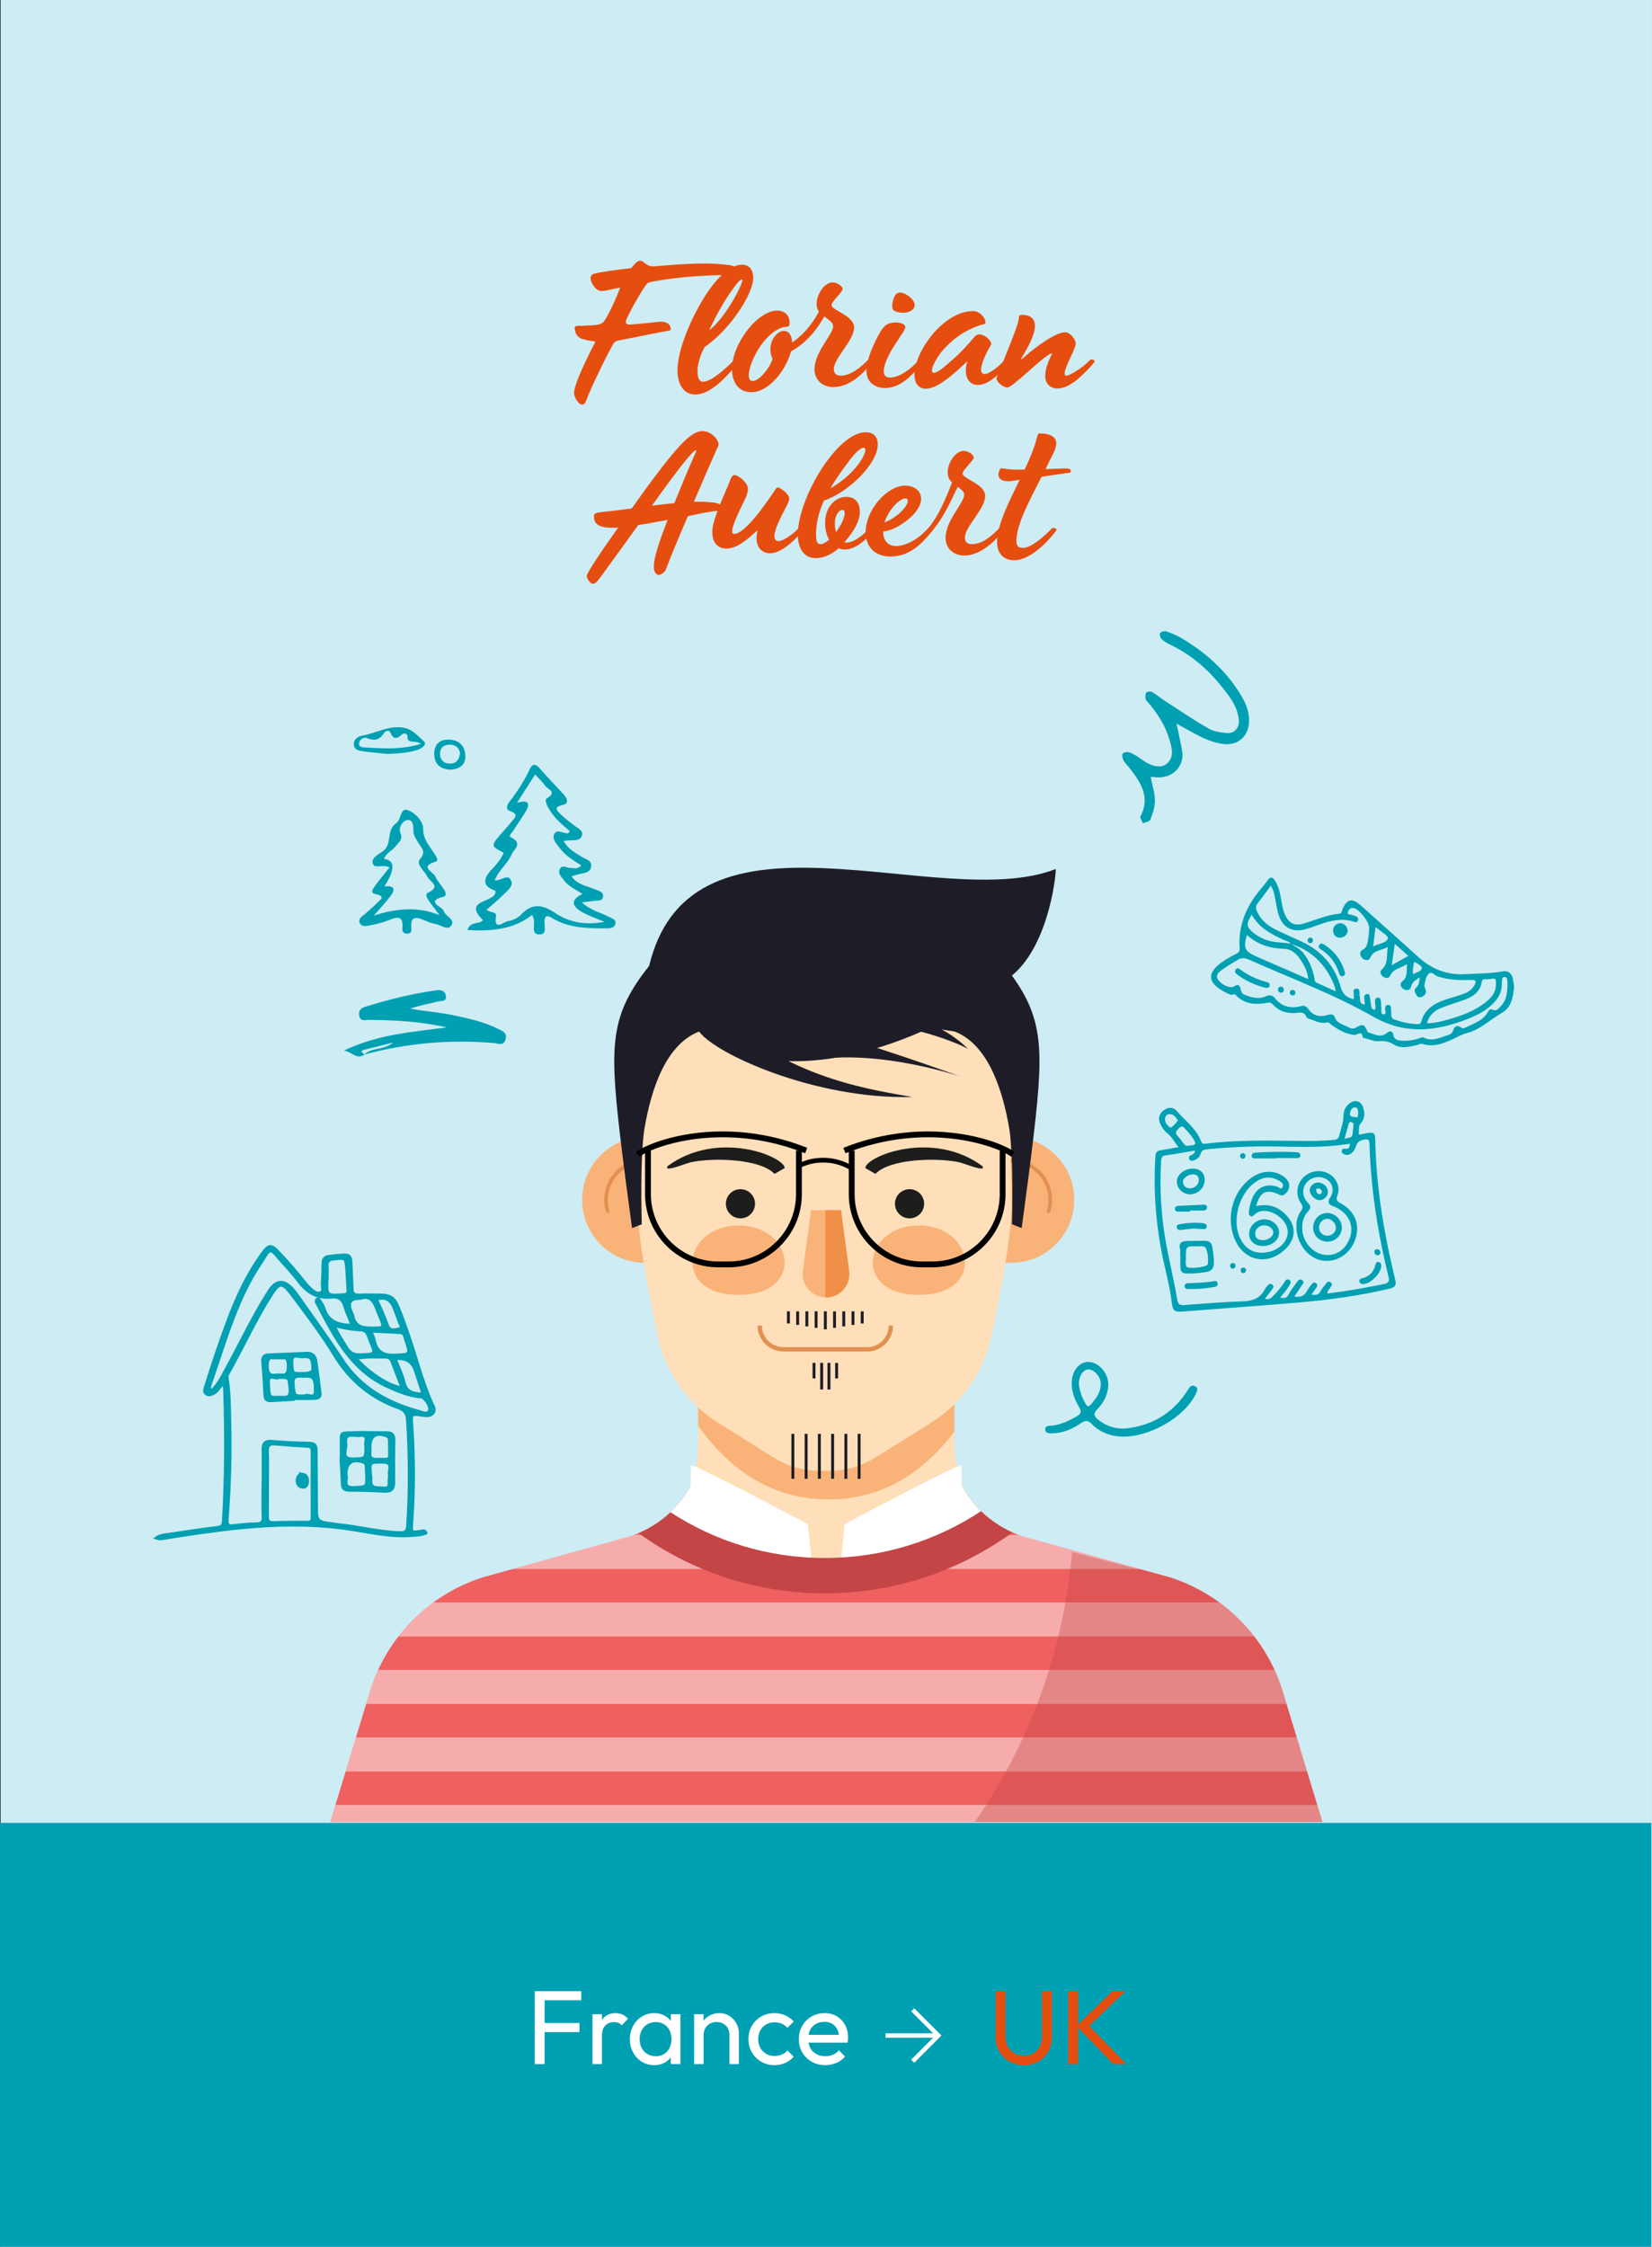 <svg xmlns="http://www.w3.org/2000/svg" xmlns:xlink="http://www.w3.org/1999/xlink" id="Calque_2" viewBox="0 0 1417.91 1927.56"><rect x="0" y="0" width="1417.91" height="1927.56" fill="#333333" stroke="none"/><defs><style>.cls-1{opacity:.37;}.cls-1,.cls-2,.cls-3,.cls-4,.cls-5,.cls-6,.cls-7,.cls-8,.cls-9,.cls-10,.cls-11,.cls-12,.cls-13,.cls-14{stroke-width:0px;}.cls-1,.cls-8{fill:#c44545;}.cls-15{clip-path:url(#clippath);}.cls-2,.cls-16,.cls-17,.cls-18,.cls-19{fill:none;}.cls-16{stroke:#1e1d27;stroke-width:2.51px;}.cls-16,.cls-17,.cls-20,.cls-18,.cls-19{stroke-miterlimit:10;}.cls-17{stroke-width:5px;}.cls-17,.cls-19{stroke:#000;}.cls-20{stroke:#00a0b3;stroke-width:2.45px;}.cls-20,.cls-9{fill:#00a0b3;}.cls-18{stroke:#e29052;stroke-width:3.76px;}.cls-19{stroke-width:4.05px;}.cls-21{opacity:.48;}.cls-3{fill:#f9b378;}.cls-4{fill:#1d1d1b;}.cls-5{fill:#1e1d27;}.cls-6{fill:#e29052;}.cls-7{fill:#ceecf4;}.cls-10{fill:#fff;}.cls-11{fill:#ef8f48;}.cls-12{fill:#ef6060;}.cls-13{fill:#e64e0f;}.cls-14{fill:#ffdfb9;}</style><clipPath id="clippath"><path class="cls-2" d="m1101.09,1451.57c-14.25-46.86-50.68-83.68-97.38-98.43l-124.99-34.71c-38.53-12.17-64.72-47.91-64.72-88.31v-60.65h-209.51v60.65c0,40.4-26.19,76.14-64.72,88.31l-124.99,34.71c-46.7,14.75-83.13,51.58-97.38,98.43l-33.92,111.56h851.53l-33.92-111.56Z"></path></clipPath></defs><g id="Vectorises"><rect class="cls-7" x=".58" width="1417.32" height="1927.56"></rect><rect class="cls-9" y="1563.92" width="1417.32" height="363.64"></rect><path class="cls-13" d="m492.68,337.49c0-9.2,15.4-38.6,18.4-44.4-4-.6-7.8-1.2-11-2.2-4.2-1-6.8-4.8-6.8-9.8,0-2.2,5.2-1.4,7.4-1.6,6-.6,13.8.2,17.2-3.2,3-3,11.8-21.8,14.4-29.6-6.6,1.2-12.4,3-16,3-5.4,0-9.4-7.8-9.4-11,0-1.8,1.2-3.6,3.6-4,6.2-1.6,21.4-3.6,31.2-4.6,2.6-2.8,4.8-6.4,7.8-6.4,3.6,0,5,5.4,12.2,4.8,30.4-2.6,47.6-3.4,64.6-1,6,.8,6.8,4.8,5.2,8.4-28.2,0-50.4,2-67.2,5-2.4.4-7,1-8.4,2-2.2,1.2-13.6,21-18,30.6-1.2,2.8-1.2,5,2.6,5,4.6-.2,25.2-2.4,25.2-2.4,6.4-.6,10,2.2,10,6.2,0,1.4-1.4,1.4-2.6,1.6-6.8,1-29.2,5.8-41,8-2.2.4-3.6.6-5.2,2.4-2.4,3.2-19.2,36.8-23.6,49-1,2.4-1.6,3.8-3.6,3.8-4,0-7-7.8-7-9.6Z"></path><path class="cls-13" d="m581.48,317.89c0-11,4.6-26.4,11.4-41.2,11-24,28.2-49.6,44.2-49.6,5.6,0,9.4,4,9.4,11.4,0,13.4-19.2,43.6-41.6,59.2-2.8,4.8-6.2,13.2-6.2,20.6,0,5.4,1.2,9.2,4.8,9.2,7,0,19-11,25.6-17.6l1.2-1.2c.8-.8,5.2,0,3.4,2.2l-1.6,2c-8.4,10.4-22.2,25.6-35.4,25.6-9,0-15.2-7.6-15.2-20.6Zm45-55.8c5-7.6,12.6-22.4,10.2-22.4-1.4,0-5.4,4.4-13,16-6.8,10.4-15,27.4-15,27.6,6-4.4,12.6-12.8,17.8-21.2Z"></path><path class="cls-13" d="m748.48,310.89l-1.6,2c-7.6,9.4-18.8,19.2-31.6,19.2-9.4,0-16.2-6.2-16.2-15.2,0-15,16-30,16-37,0-3.2-3.2-5-7.6-8.4-6.4,11.6-15.4,22.6-28.6,30-4,15.6-18.8,35-34,35-10.8,0-16.6-8.2-16.6-19.8,0-21.8,21.8-50.2,38.8-50.2,6.4,0,10.6,4,10.6,10.2,0,4.8-1.6,3-6,4.2-16.4,5.2-29,30.4-29,41.2,0,3,1,4.8,3.2,4.8,6,0,15.2-11.8,17.2-19-5.6-12.2,2.6-24,9.8-24,3.6,0,6.8,3,7,10,12-8.4,18.8-18.6,23-26.6-3.2-4.4-2.2-11.2.8-16.6,2.6-4.8,6.8-8.4,10.8-8.4,4.8,0,8.8,3.8,8.8,5.6,0,2.6-9.6,10.8-9.6,13.8,0,4.6,19.4,9,19.4,19.2,0,11.4-17.4,26.2-17.4,35.8,0,3.8,2.2,5.6,5.8,5.6,8,0,15.8-5.8,22.4-12.4l1.2-1.2c.6-.6,5.4-.2,3.4,2.2Z"></path><path class="cls-13" d="m743.68,318.29c0-5.8,2-13.6,7-24.2,2.8-6,5.8-11.8,9-14.6,5.4-4.8,19-3,17.2,2-1.4,3.8-7.6,11.8-12,19.4-3.8,6.8-6.4,13.2-6.4,17.6,0,3.4,1.6,5.4,5.4,5.4,8.4,0,18.2-7.6,23.8-14l1.2-1.2c.8-.8,5.2,0,3.4,2.2l-1.6,2c-8.8,9.8-17.8,20-31.4,20-5.8,0-15.6-3.2-15.6-14.6Zm23.2-52.2c-2.2-2-.8-11.2,2.8-14.2,4.2-3.4,15.4,4,15.4,9.8,0,3.8-4.2,6.6-10,6.6-3.6,0-7-1-8.2-2.2Z"></path><path class="cls-13" d="m784.88,321.29c0-19,24.4-54.4,50.4-54.4,7.6,0,12.6,10,9.8,11-15.4,4-27.6,12.8-37,24-11,14.4-12.4,26,4.8,10.8,7.8-6.8,12.2-10.4,23.8-24,1.2-1.4,2.6-1.8,4-1.8,4.8,0,11.6,6.4,9.8,9.2-3.4,5.4-8.4,15.6-8.4,21,0,2.4,1,3.8,3,3.8,4.6,0,13-7.4,16.2-11l1.2-1.2c.8-.8,5.2,0,3.4,2.2l-1.6,2c-6,7.6-15.8,17.4-25,17.4-7.8,0-12.8-7.6-9-20.4-9.2,8.4-24.2,23.6-35.8,23.6-5,0-9.6-3.4-9.6-12.2Z"></path><path class="cls-13" d="m897.08,322.49c0-5.2,2.4-12.4,5.6-18.2.4-.8.2-1.2-.4-1-7.6,2.6-32.8,29.2-37.8,29.2-3,0-9.2-4.4-9.2-8,0-.8,6.4-15.6,11.8-29.4,2.8-7,5-13.2,6.4-17.4,1.6-5.6.6-6.8,2.4-7.4.6-.2,12.4-1.4,12.4,9.2,0,8.2-6.8,19.8-11.2,27.2-1.6,2.4-.4,2,3-1.2,8.2-7.2,25.6-20.4,34.2-20.4,4,0,9,5.6,9,10,0,4.8-14,27.2-8,27.2,3.4,0,15.2-8,19.2-12.4l1.2-1.2c.8-.8,5.2,0,3.4,2.2l-1.6,2c-11.8,13.2-21,20.4-30.2,20.4-6,0-10.2-4.6-10.2-10.8Z"></path><path class="cls-13" d="m620.18,436.06c0,2.6-.2,1.6-9.4,2.8-6.4,1-13.2,2.4-20.4,4-8.8,20.4-16.6,39.4-18.8,45.6-.4,1.6-3.8,4.8-6.2,4.8-2.6,0-4.2-3.2-4.2-7.2,0-8,5.2-22.8,11.8-40-8,1.4-16.8,3.2-25.2,4.4-6.8,9.6-15.2,21-28.8,39.8-5,6.8-7.4,10.6-10,10.6-3.2,0-5.4-5.8-5.4-6.6,0-2.8,13.6-22.8,27-41.6-10.6.6-18.4-.6-20.2-6-1.6-5.6,0-6.4,3.8-7,2.4-.4,6-.8,10.4-1.2l17.6-2.2c12-17,29.8-41.4,40.6-53,6.8-7.4,13.4-13.4,20.4-13.4,6,0,13.6,6,13.6,12-2.6,5.6-11.8,26.6-21.2,48.6h7.6c3.4.2,7,.4,10.2.8,3.8.8,6.8,2,6.8,4.8Zm-60.6-2.2c6.2-.8,12.8-1.6,19.2-2.2,6-14.8,11.8-28.6,15.2-36.4,2.4-5.6,4.4-9,3.4-9-2.4,0-13.6,13.6-37.8,47.6Z"></path><path class="cls-13" d="m650.18,455.46c.2-.4-.2-.4-.4-.2-5.8,5-16,15.4-26.2,15.4-7,0-12.2-4.6-12.2-14,0-4.2,1-8.6,3.4-15.2,2.8-8.2,6.6-16.8,9.8-24.2,3.2-7.4,3.4-11.6,8.6-8.8,3.6,1.8,8.8,6.8,8.8,11,0,4.8-3.4,10.4-7,18-4.6,10-9.2,20.6-4.8,20.6,9.4,0,27.4-26.2,35.8-38.8.6-1.2,1.8-1.6,4.8.4,3.8,2.6,6.6,5.6,6.6,8,0,3.8-5,10.6-9.6,21.4-3.6,8.2-4.8,15.2.6,15.2,4,0,13.6-7.2,15.8-9.8l1.2-1.2c.8-.8,5.2,0,3.4,2.2l-1.6,2c-6.4,7.2-16.8,17.2-26.4,17.2-8.4,0-13.6-7.8-10.6-19.2Z"></path><path class="cls-13" d="m749.58,455.46l-1.6,2c-4.6,5.2-13.4,14-23,14-1.8,0-3.6-.4-5.2-1-6.6,5.8-13.8,8.4-19.6,8.4-11.2,0-15.4-10-15.4-20.4,0-31.2,33.8-87.6,58.2-87.6,7.8,0,10.4,5,10.4,10.4,0,17.2-26.4,41.8-46.2,48.2-4.2,9.4-6.8,19-6.8,29.4,0,5.2,1,8,3.8,8,2.2,0,4.8-1.6,7.4-3.8-2.2-4-3.4-9.2-3.4-14.6,0-14.2,9.6-22.2,18-22.2,7,0,11.8,4,11.8,13,0,8-5.4,17-13.2,26,.6.2,1.2.2,2,.2,6,0,13-5.6,18.2-11l1.2-1.2c.8-.8,5.2,0,3.4,2.2Zm-36.8-36.6c7.2-4,15.8-10.2,23.2-19.6,12-15.4,6.8-22.4-6.6-4.6-6.2,8.2-12,16.2-16.6,24.2Zm3.8,30.2c0,2.4.2,5,1,7.4,4.2-5.6,7.4-12.2,7.4-16.2,0-1.8-.8-2.8-2-2.8-2.6,0-6.4,4-6.4,11.6Z"></path><path class="cls-13" d="m800.18,455.46l-1.6,2c-5.8,6.6-16.4,20-34.2,20-14.4,0-21.4-9.2-21.4-20.8,0-19.2,18.4-40,33.8-40,8.2,0,13.8,4.6,13.8,11.2,0,5.6-4,12.6-13.2,19.4-6.2,4.6-12.6,8-19.4,8.8,0,7,3.6,12.4,11.2,12.4,9.2,0,19.8-7,26.4-14l1.2-1.2c.8-.8,5.2,0,3.4,2.2Zm-41-7.2c12-4.8,20-14.4,20-18.6,0-1.4-.8-2-2.2-2-4.8,0-14.4,9.6-17.8,20.6Z"></path><path class="cls-13" d="m860.98,455.46l-1.6,2c-6,7.6-18.8,19.2-31.6,19.2-9.4,0-16.2-6.2-16.2-15.2,0-15,16-30,16-37,0-2.6-2.2-4.2-5.6-6.8-6.6,13.8-12,25.8-21,36.8l-.8,1c-1.6,2-5.4,5-7.8,6.4-2,1-3.4.6-3.6-1,2.2-1.8,4.8-4.2,6.4-6l.6-.6c9.4-10.8,15.4-25,21.4-40.4l-.4-.4c-4.8-4.2-4-12.2-.6-18.2,2.6-4.8,6.8-8.4,10.8-8.4,4.8,0,8.8,3.8,8.8,5.6,0,2.6-9.6,10.8-9.6,13.8,0,4.6,19.4,9,19.4,19.2,0,11.4-17.4,26.2-17.4,35.8,0,3.8,2.2,5.6,5.8,5.6,8,0,14.8-4.8,22.4-12.4l1.2-1.2c.6-.6,5.4-.2,3.4,2.2Z"></path><path class="cls-13" d="m893.98,409.06c-10.4,20.4-21.6,41-21.6,55,0,5,2.2,6,5.8,6,6.2,0,16-8,23.6-15.6l1.2-1.2c.8-.8,5.2,0,3.4,2.2l-1.6,2c-2.6,3.4-18.8,23.2-34.4,23.2-8.2,0-14.6-5-14.6-15.6,0-14.6,10.2-34.6,19.4-53.4-8.4,1.2-8.2,1.2-9.8,1.2-6.8,0-8.4-3-8.4-5.8,0-1.8.8-3.6,1.2-4.2.8-1.6,1.4-1,3.6-.8,4.8.8,8.2,1,17.6.8,2.6-5.2,4.8-10.4,6.6-15,5-13,4-16,6.2-16,10.8,0,14.4,4,14.4,8.4,0,4.8-3.4,10.4-6,15.6l-3.2,6.6,17.8-.6c4.6.2,4.2,2.2,3.4,3.6-10,1.4-18,2.6-24.6,3.6Z"></path><path class="cls-13" d="m878.69,1771.78c-4.63,0-8.76-1.04-12.39-3.11-3.64-2.07-6.5-4.93-8.61-8.56-2.1-3.63-3.15-7.77-3.15-12.39v-39.39h8.47v39.21c0,3.31.69,6.16,2.07,8.56,1.38,2.4,3.26,4.27,5.63,5.59,2.37,1.32,5.03,1.98,7.98,1.98s5.75-.66,8.07-1.98c2.31-1.32,4.15-3.18,5.5-5.59,1.35-2.4,2.03-5.23,2.03-8.47v-39.3h8.56v39.48c0,4.63-1.05,8.74-3.15,12.35-2.1,3.61-4.96,6.44-8.56,8.52s-7.75,3.11-12.44,3.11Z"></path><path class="cls-13" d="m916.81,1770.88v-62.55h8.47v62.55h-8.47Zm38.67,0l-31.55-32.63,30.92-29.92h11l-33.35,32.09v-4.69l34.25,35.15h-11.27Z"></path><path class="cls-10" d="m458.96,1770.88v-62.55h8.47v62.55h-8.47Zm5.77-54.8v-7.75h34.16v7.75h-34.16Zm0,27.31v-7.75h32.63v7.75h-32.63Z"></path><path class="cls-10" d="m508.53,1770.88v-42.81h8.11v42.81h-8.11Zm8.11-24.42l-3.06-1.35c0-5.47,1.26-9.82,3.79-13.07,2.52-3.25,6.16-4.87,10.91-4.87,2.16,0,4.12.38,5.86,1.13,1.74.75,3.36,2,4.87,3.74l-5.32,5.5c-.9-.96-1.89-1.65-2.97-2.07-1.08-.42-2.34-.63-3.79-.63-3,0-5.47.96-7.39,2.88-1.92,1.92-2.88,4.84-2.88,8.74Z"></path><path class="cls-10" d="m561.53,1771.78c-3.91,0-7.45-.98-10.63-2.93-3.19-1.95-5.69-4.61-7.53-7.98-1.83-3.36-2.75-7.15-2.75-11.36s.92-7.99,2.75-11.36c1.83-3.37,4.33-6.04,7.48-8.02,3.15-1.98,6.71-2.97,10.68-2.97,3.25,0,6.14.68,8.7,2.03,2.55,1.35,4.61,3.22,6.17,5.59,1.56,2.37,2.43,5.12,2.61,8.25v12.89c-.18,3.06-1.04,5.8-2.57,8.2-1.53,2.4-3.58,4.28-6.13,5.63-2.55,1.35-5.48,2.03-8.79,2.03Zm1.35-7.66c4.02,0,7.27-1.37,9.73-4.1,2.46-2.73,3.7-6.23,3.7-10.5,0-2.94-.56-5.51-1.67-7.71-1.11-2.19-2.69-3.9-4.73-5.14-2.04-1.23-4.42-1.85-7.12-1.85s-5.09.63-7.17,1.89-3.7,2.99-4.87,5.18-1.76,4.7-1.76,7.53.58,5.42,1.76,7.62c1.17,2.19,2.81,3.92,4.91,5.18,2.1,1.26,4.51,1.89,7.21,1.89Zm12.89,6.76v-11.54l1.53-10.46-1.53-10.36v-10.46h8.2v42.81h-8.2Z"></path><path class="cls-10" d="m595.78,1770.88v-42.81h8.11v42.81h-8.11Zm30.28,0v-24.97c0-3.25-1.02-5.92-3.06-8.02-2.04-2.1-4.69-3.16-7.93-3.16-2.16,0-4.09.48-5.77,1.44-1.68.96-3.01,2.28-3.97,3.97-.96,1.68-1.44,3.61-1.44,5.77l-3.33-1.89c0-3.25.72-6.13,2.16-8.65,1.44-2.52,3.46-4.52,6.04-5.99,2.58-1.47,5.5-2.21,8.74-2.21s6.11.81,8.61,2.43c2.49,1.62,4.46,3.74,5.9,6.35,1.44,2.61,2.16,5.39,2.16,8.34v26.59h-8.11Z"></path><path class="cls-10" d="m664.73,1771.78c-4.21,0-8.01-.99-11.4-2.97-3.4-1.98-6.07-4.67-8.02-8.07-1.95-3.39-2.93-7.17-2.93-11.31s.98-7.99,2.93-11.36c1.95-3.36,4.63-6.02,8.02-7.98,3.39-1.95,7.19-2.93,11.4-2.93,3.3,0,6.37.62,9.19,1.85,2.82,1.23,5.26,3.02,7.3,5.36l-5.41,5.41c-1.32-1.56-2.93-2.75-4.82-3.56-1.89-.81-3.98-1.22-6.26-1.22-2.7,0-5.11.62-7.21,1.85-2.1,1.23-3.76,2.93-4.96,5.09-1.2,2.16-1.8,4.66-1.8,7.48s.6,5.32,1.8,7.48c1.2,2.16,2.85,3.88,4.96,5.14,2.1,1.26,4.51,1.89,7.21,1.89,2.28,0,4.37-.41,6.26-1.22,1.89-.81,3.53-2,4.91-3.56l5.32,5.41c-1.98,2.29-4.4,4.06-7.25,5.32-2.85,1.26-5.93,1.89-9.24,1.89Z"></path><path class="cls-10" d="m708.26,1771.78c-4.27,0-8.11-.98-11.54-2.93-3.42-1.95-6.13-4.61-8.11-7.98-1.98-3.36-2.97-7.18-2.97-11.45s.98-7.99,2.93-11.36c1.95-3.36,4.6-6.02,7.93-7.98,3.33-1.95,7.08-2.93,11.22-2.93s7.46.9,10.5,2.7c3.03,1.8,5.41,4.3,7.12,7.48,1.71,3.19,2.57,6.79,2.57,10.82,0,.6-.03,1.25-.09,1.94-.06.69-.18,1.49-.36,2.39h-36.14v-6.76h31.82l-2.97,2.61c0-2.88-.51-5.33-1.53-7.35-1.02-2.01-2.46-3.57-4.33-4.69-1.86-1.11-4.12-1.67-6.76-1.67s-5.2.6-7.3,1.8c-2.1,1.2-3.73,2.88-4.87,5.05-1.14,2.16-1.71,4.72-1.71,7.66s.6,5.63,1.8,7.89c1.2,2.25,2.91,4,5.14,5.23,2.22,1.23,4.78,1.85,7.66,1.85,2.4,0,4.61-.42,6.62-1.26,2.01-.84,3.74-2.1,5.18-3.79l5.23,5.32c-2.04,2.4-4.55,4.24-7.53,5.5-2.97,1.26-6.14,1.89-9.51,1.89Z"></path><polygon class="cls-10" points="784.68 1722.96 782.03 1725.61 800.89 1744.47 760.05 1744.47 760.05 1748.22 800.89 1748.22 782.03 1767.08 784.68 1769.73 808.06 1746.34 784.68 1722.96"></polygon><path class="cls-12" d="m1101.09,1451.57c-14.25-46.86-50.68-83.68-97.38-98.43l-124.99-34.71c-38.53-12.17-64.72-47.91-64.72-88.31v-60.65h-209.51v60.65c0,40.4-26.19,76.14-64.72,88.31l-124.99,34.71c-46.7,14.75-83.13,51.58-97.38,98.43l-33.92,111.56h851.53l-33.92-111.56Z"></path><path class="cls-14" d="m708.06,1336.66c49.5,0,95.54-14.79,133.97-40.17-17.51-17.05-28.03-40.77-28.03-66.37v-60.65h-209.51v60.65c0,26.07-10.91,50.18-29,67.29,38.15,24.82,83.67,39.25,132.57,39.25Z"></path><g class="cls-21"><g class="cls-15"><rect class="cls-10" x="269.13" y="1316.86" width="897.86" height="29.26"></rect><rect class="cls-10" x="269.13" y="1374.78" width="897.86" height="29.26"></rect><rect class="cls-10" x="269.13" y="1432.69" width="897.86" height="29.26"></rect><rect class="cls-10" x="269.13" y="1490.6" width="897.86" height="29.26"></rect><rect class="cls-10" x="269.13" y="1548.51" width="897.86" height="29.26"></rect></g></g><path class="cls-3" d="m580.19,1076.54c-7.83,4.41-16.86,6.92-26.49,6.92-29.86,0-54.06-24.2-54.06-54.06,0-29.86,24.2-54.06,54.06-54.06,6.83,0,13.37,1.27,19.39,3.58"></path><path class="cls-6" d="m521.6,1040.69c-.68,0-1.3-.44-1.51-1.12-.99-3.28-1.5-6.71-1.5-10.17,0-19.36,15.75-35.1,35.1-35.1,3.08,0,6.14.4,9.09,1.19.84.22,1.34,1.09,1.12,1.93-.22.84-1.09,1.34-1.93,1.12-2.69-.72-5.47-1.08-8.27-1.08-17.62,0-31.95,14.33-31.95,31.95,0,3.15.46,6.27,1.36,9.26.25.83-.22,1.71-1.05,1.96-.15.05-.31.07-.46.07Z"></path><path class="cls-3" d="m841.44,1076.54c7.83,4.41,16.86,6.92,26.49,6.92,29.86,0,54.06-24.2,54.06-54.06,0-29.86-24.2-54.06-54.06-54.06-6.83,0-13.37,1.27-19.39,3.58"></path><path class="cls-6" d="m900.02,1040.69c.68,0,1.3-.44,1.51-1.12.99-3.28,1.5-6.71,1.5-10.17,0-19.36-15.75-35.1-35.1-35.1-3.08,0-6.14.4-9.09,1.19-.84.22-1.34,1.09-1.12,1.93.22.84,1.09,1.34,1.93,1.12,2.69-.72,5.47-1.08,8.27-1.08,17.62,0,31.95,14.33,31.95,31.95,0,3.15-.46,6.27-1.36,9.26-.25.83.22,1.71,1.05,1.96.15.05.31.07.46.07Z"></path><path class="cls-14" d="m707.93,1351.1c51.98,0,100.32-15.53,140.67-42.18-18.38-17.9-29.44-42.8-29.44-69.69v-63.68h-219.99v63.68c0,27.37-11.46,52.69-30.45,70.65,40.05,26.06,87.85,41.21,139.2,41.21Z"></path><path class="cls-3" d="m711.34,1286.4c45.21,0,80.42-22.17,107.82-58.16v-52.69h-219.99v47.64c27.91,38.95,64.26,63.2,111.55,63.2h.62Z"></path><path class="cls-1" d="m836.69,1563.13h298.32l-33.92-111.56c-14.25-46.86-50.68-83.68-97.38-98.43l-83.58-21.63c-7.23,85.63-37.03,164.82-83.43,231.62Z"></path><path class="cls-3" d="m711.31,1275.04c43.06,0,76.59-21.12,102.69-55.39v-50.18h-209.51v45.38c26.58,37.09,61.2,60.19,106.24,60.19h.59Z"></path><path class="cls-14" d="m865.46,881.11c-.35-19.85-16.54-35.75-36.39-35.75h-242.74c-19.85,0-36.04,15.91-36.39,35.75l-2.7,153.32c0,25.85,9.35,75.08,17.31,112.28,6.57,30.71,25.33,57.42,51.96,74.07l47.75,29.84c11.35,7.09,24.4,10.94,37.76,11.17v.02h11.36v-.02c13.36-.23,26.42-4.08,37.76-11.17l47.75-29.84c26.63-16.64,45.39-43.36,51.96-74.07,7.96-37.2,17.31-86.43,17.31-112.28l-2.7-153.32Z"></path><path class="cls-3" d="m633.9,1051.38c-47.64,0-57.57,59.55,0,59.55s47.64-59.55,0-59.55Z"></path><path class="cls-3" d="m788.67,1051.38c-47.64,0-57.57,59.55,0,59.55s47.64-59.55,0-59.55Z"></path><path class="cls-5" d="m906.18,745.55c-99.54,38.88-312.47-68.37-349.01,83.12-33.01,41.56-34.08,66.72-25.2,143.45,2.75,23.78,6.84,54.68,10.51,81.52h0s8.36-3.29,8.36-3.29c-.21-6.96-1.48-54.14,2.01-80.41,6.51-39.46,20.15-74.38,47.16-84.96,73.08,57.65,205.37,6.7,267.11-46.92,31.5-24.13,39.06-83.12,39.06-92.5Z"></path><path class="cls-5" d="m887.41,972.12c-2.75,23.78-6.84,54.68-10.51,81.52h0s-8.36-3.29-8.36-3.29c.21-6.96,1.48-54.14-2.01-80.41-6.51-39.46-20.15-74.38-47.16-84.96l42.84-56.31c33.01,41.56,34.08,66.72,25.2,143.45Z"></path><path class="cls-5" d="m819.37,884.97c-21.81-2.97-39.18-8.04-39.18-8.04l27.72-36.2,47.86,6.54v31l-36.39,6.7Z"></path><path class="cls-5" d="m600.02,884.97c13.86,19.36,100.1,58.43,182.97,56.18-28.56-5.23-104.72-14.77-159.03-67.8-6.72,3.58-23.94,11.62-23.94,11.62Z"></path><path class="cls-5" d="m697.91,909.43c57.03-9.48,126.38,14.18,126.38,14.18,0,0-87.58-31.96-117.51-37.21-16.63-4.07-8.87,23.03-8.87,23.03Z"></path><path class="cls-5" d="m790,875.3c22.69,7.49,35.75,19.67,40.95,24.63-15.31-8.49-52.49-19.35-68.64-20.52,8.89-6.41,27.68-4.11,27.68-4.11Z"></path><circle class="cls-4" cx="635.53" cy="1032.76" r="12.51"></circle><path class="cls-4" d="m673.53,1002.14c-.42-10.01-57.57-33.37-100.53-1.67-3.75,5.84,15.46-2.37,20.02-3.34,19.61-4.17,59.65-2.92,71.75,10.01l8.76-5.01Z"></path><circle class="cls-4" cx="780.66" cy="1032.76" r="12.51"></circle><path class="cls-4" d="m742.67,1002.14c.42-10.01,57.57-33.37,100.53-1.67,3.75,5.84-15.46-2.37-20.02-3.34-19.61-4.17-59.65-2.92-71.75,10.01l-8.76-5.01Z"></path><path class="cls-3" d="m708.95,1113.12h0c-12.12,0-21.46-10.68-19.84-22.68l6.99-52.14h25.7l6.99,52.14c1.61,12.01-7.73,22.68-19.84,22.68Z"></path><path class="cls-11" d="m721.8,1038.3h-13.44v74.8c.2,0,.39.03.58.03,12.12,0,21.46-10.68,19.85-22.68l-6.99-52.14Z"></path><path class="cls-17" d="m685.71,987.11v37.52c0,33.08-27.07,60.15-60.15,60.15h-9.23c-33.08,0-60.15-27.07-60.15-60.15v-37.52"></path><path class="cls-17" d="m547.26,990.44c12.47-9.56,73.69-31.6,144.69-3.33"></path><path class="cls-19" d="m685.7,1000.19c6.28-3.1,13.35-4.85,20.83-4.85,9.45,0,18.24,2.78,25.61,7.57"></path><path class="cls-17" d="m731.02,987.11v37.52c0,33.08,27.07,60.15,60.15,60.15h9.23c33.08,0,60.15-27.07,60.15-60.15v-37.52"></path><path class="cls-17" d="m869.47,990.44c-12.47-9.56-73.69-31.6-144.69-3.33"></path><path class="cls-18" d="m764.63,1137.33h0c0,11.18-9.15,20.33-20.33,20.33h-71.87c-11.18,0-20.33-9.15-20.33-20.33"></path><line class="cls-16" x1="698.66" y1="1169.27" x2="698.66" y2="1182.62"></line><line class="cls-16" x1="705.24" y1="1169.27" x2="705.24" y2="1192.08"></line><line class="cls-16" x1="718.07" y1="1169.27" x2="718.07" y2="1182.62"></line><line class="cls-16" x1="711.49" y1="1169.27" x2="711.49" y2="1192.08"></line><line class="cls-16" x1="708.37" y1="1125.05" x2="708.37" y2="1140.49"></line><line class="cls-16" x1="700.45" y1="1125.05" x2="700.45" y2="1139.23"></line><line class="cls-16" x1="692.53" y1="1125.05" x2="692.53" y2="1137.98"></line><line class="cls-16" x1="684.62" y1="1125.05" x2="684.62" y2="1136.72"></line><line class="cls-16" x1="676.7" y1="1125.05" x2="676.7" y2="1135.47"></line><line class="cls-16" x1="716.28" y1="1125.05" x2="716.28" y2="1139.23"></line><line class="cls-16" x1="724.2" y1="1125.05" x2="724.2" y2="1137.98"></line><line class="cls-16" x1="732.11" y1="1125.05" x2="732.11" y2="1136.72"></line><line class="cls-16" x1="740.03" y1="1125.05" x2="740.03" y2="1135.47"></line><line class="cls-16" x1="680.52" y1="1230.18" x2="680.52" y2="1268.68"></line><line class="cls-16" x1="691.89" y1="1230.18" x2="691.89" y2="1268.68"></line><line class="cls-16" x1="703.26" y1="1230.18" x2="703.26" y2="1268.68"></line><line class="cls-16" x1="714.64" y1="1230.18" x2="714.64" y2="1268.68"></line><line class="cls-16" x1="726.01" y1="1230.18" x2="726.01" y2="1268.68"></line><line class="cls-16" x1="737.38" y1="1230.18" x2="737.38" y2="1268.68"></line><path class="cls-10" d="m699.24,1366.3l-5.84-58.63s-96.15-51.19-100.34-50.57l-.21,17.95c-6.02,10.85-14.18,20.43-24.03,28.11l130.43,63.14Z"></path><path class="cls-10" d="m719.08,1366.3l5.84-58.63s96.15-51.19,100.34-50.57l.21,17.95c6.02,10.85,14.18,20.43,24.03,28.11l-130.43,63.14Z"></path><path class="cls-8" d="m868.95,1314.72c-10.13-4.5-19.2-10.72-26.92-18.23-38.43,25.38-84.47,40.17-133.97,40.17s-94.43-14.43-132.57-39.25c-7.89,7.46-17.13,13.58-27.44,17.95,45.01,32.48,100.27,51.63,160.01,51.63s115.73-19.4,160.89-52.27Z"></path><path class="cls-9" d="m965.23,1225.63c23.41-2.19,41.61-13.18,54.28-33.05,1.64-2.57,2.92-4.83,5.98-3.38,3.38,1.6,1.97,4.42.77,6.88-10.4,21.43-44.25,39.42-67.91,36.09-8.18-1.15-15.46-4.43-21.2-10.36-3.08-3.18-5.32-3.63-9.15-.97-7.24,5.01-15.23,8.59-24.29,8.86-2.66.08-6.19.28-6.56-3.01-.44-3.87,3.55-3.33,5.89-3.6,7.69-.87,14.37-4.08,20.95-7.87,3.62-2.08,4.74-3.88,2.28-7.91-3.55-5.8-6.08-12.16-6.41-19.14-.53-11.28,5.96-19.98,14.68-19.68,9.33.32,17.64,10.91,16.65,21.18-.73,7.59-4.21,14.01-9.33,19.32-3.82,3.96-2.84,6.27.93,9.21,6.61,5.16,13.92,7.76,22.45,7.43Zm-39.22-38.14c.54,5.84,2.68,11.7,5.94,17.17,1.04,1.74,2.3,2.61,3.93.76,4.84-5.52,9.39-11.26,8.84-19.2-.39-5.64-5.98-11.44-10.55-11.33-4.5.11-8.21,5.58-8.17,12.59Z"></path><path class="cls-9" d="m490.6,751.84c4.98,7.47,12.92,7.99,19.49,10.96,3.13,1.42,7.88,1.97,7.55,6.16-.36,4.64-5.24,3.46-8.5,4-2.52.42-5.07.67-9.77,1.26,7.85,7.1,16.1,8.56,23.06,12.32,2.6,1.4,6.72,2.08,5.7,6.18-.9,3.65-4.77,3.75-7.81,3.75-15.27.03-30.54-.13-44.53-7.69-2.32-1.25-4.43-3.39-7.31-2.46-3.61,4.84,3.16,15.43-5.53,15.38-8.9-.05-1.63-10.58-6.32-16.71-15.98,12.62-34.87,14.08-55.49,12.9,3.01-8.13,10.21-4.39,13.38-8.43-18.7-18.52,12.57-14.48,10.67-25.33q-15.78-5.14-3-18.3c4.07-4.22,7.75-8.77,10.17-14.2-10.93-5.59-11.03-6.02-3.05-15.4,3.04-3.57,6.38-6.9,9.24-10.61,2.53-3.3,7.67-6.87-.88-9.85-4.11-1.43-2.39-5.38-.44-7.88,6.75-8.68,12.7-17.81,17.35-27.78,2.32-4.98,4.91-5.13,8.6-.92,6.69,7.64,13.81,14.91,20.64,22.43,2.96,3.25,4.9,7.71-.88,9.01-8.55,1.92-4.52,5.22-1.53,8.15,3.61,3.53,7.77,6.51,11.75,9.66,2.97,2.35,7.87,4.06,6.19,8.73-1.53,4.27-6.37,3.63-10.27,3.73-1.45.04-2.89.3-5.33.57,3.72,6.86,9.63,9.88,15.09,13.41,3.45,2.23,9.19,3.02,8.56,8.39-.7,5.89-6.56,5.69-10.99,6.82-1.8.46-3.56,1.07-5.81,1.75Zm9.34,15.09c-6.05-3.96-12-6.41-15.82-11.6-2.04-2.77-5.27-5.63-3.81-9.28,1.92-4.8,6.05-1.37,9.25-1.42,2.87-.04,6.05,1.65,9.24-2.21-6.6-4.33-13.44-8.21-18.1-14.49-2.77-3.72-7.23-8.04-5-12.38,2.38-4.64,7.76-.4,11.81-.59.42-.02.79-1.06,1.46-2.03-6.27-5.15-12.45-10.51-16.92-17.47-2.15-3.34-5.15-9.14-2.69-10.58,9.34-5.47.78-7.64-1.35-10.63-2.44-3.41-5.55-6.34-8.7-9.85-5.18,8.1-9.95,15.57-15.54,24.31,9.74-2.81,11.57.48,7.43,7.52-3.35,5.71-7.33,11.05-10.84,16.68-1.05,1.69-4.47,4.21-1.6,5.62,10.46,5.15,2.08,10.34.14,14.91-3.34,7.86-11.14,13.2-14.19,21.87,5.44.44,10.77-5.73,13.73-.29,2.8,5.13-3.02,9.09-6.44,12.58-4.48,4.57-9.51,8.6-14.42,12.98,3.08,2.5,8.75,1.7,8.19,5.02-2.34,13.98,6.73,5.16,10.02,4.73,4.01-.53,8.61-2.67,11.37-5.6,9.74-10.34,18.61-8.61,29.56-1.3,11.53,7.69,24.93,10.62,42.15,7.46-7.25-3-11.59-4.58-15.74-6.55-12.94-6.16-14.26-11.94-3.17-17.42Z"></path><path class="cls-9" d="m334.33,744.19c-5.71-3.08-12.74,1.51-14.29-3.14-1.75-5.25,5.08-8.05,8.87-10.95,7.97-6.11,2.47-18.06,11.2-23.89,4.2-2.8,3.35-13.16,9.43-11.3,6.6,2.01,13.65,9.57,13.67,16.22.02,9.06,5.05,14.05,9.03,20.39,1.5,2.39,5.14,6.72,1.44,7.84-14.08,4.23-1.83,8.65-.24,12.3,1.84,4.21,5.26,7.7,7.78,11.64,1.28,1.99,2.37,5.23-.52,5.98-16.29,4.22-.79,8.66.21,12.33,1.2,4.43,9.8,7.04,6.63,12.14-3.2,5.13-9.15-.33-13.86-1.04-3.04-.46-6.03-1.67-8.88-2.94-7.28-3.23-13-4.32-11.7,6.93.3,2.65-.99,4.5-4.05,4.35-3.14-.16-3.88-2.44-3.68-4.86.94-11.53-5.09-9.34-12.09-6.58-4.69,1.85-9.68,3.09-14.65,4.05-3.28.63-7.68,2.08-9.67-1.48-2.26-4.06,2.16-6.02,4.61-8.31,3.14-2.93,6.59-5.55,9.55-8.65,2.8-2.93,9-6.27-1.25-8.26-4.69-.91-1.32-5.14.35-7.42,3.65-4.97,7.62-9.7,12.11-15.34Zm42.86,40.93c-2.95-3.97-5.95-7.9-8.83-11.91-1.6-2.23-3.75-6.09-1.23-7.22,12.19-5.47,1.52-9.69-.5-14.1-2.33-5.09-10.1-10.31-6.01-15.05,5.12-5.95,1.65-8.55-.76-12.57-2.19-3.65-5.13-7.1-5.04-11.62.09-4.57-.52-10.09-5.7-9.04-3.52.71-7.45,6.33-5.36,11.33,2.33,5.55-1.71,7.75-4.09,10.98-2.92,3.97-8.31,5.76-10.06,10.98q14.25,1.74.34,23.5c10.73-.79,8.56,4.19,4.41,9.43-4.27,5.39-8.96,10.46-13.46,15.67,18.89-5.98,37.29-8.12,56.29-.37Z"></path><path class="cls-9" d="m332.53,646.82c-6.96-.73-13.93-1.31-20.86-2.26-3.43-.47-7.52-1.09-7.94-5.47-.45-4.74,3.52-7.37,7.16-7.98,12.16-2.03,23.26-9.39,36.48-6.56,7.23,1.55,11.47,7.12,16.26,11.23,3.55,3.05-1.82,6.42-5.62,7.65-8.26,2.68-16.83,2.99-25.47,3.38Zm28.63-8.55c-5.06-3.87-11.6.8-11.5-6.87.03-2.17-3.14-2.67-4.63-1.3-4.43,4.07-7.48,4.44-10.11-1.86-.84-2.01-3.97-1.3-5,.3-3.76,5.87-8.1,7.64-14.9,4.69-2.17-.94-6.45.51-6.85,4.6-.24,2.48,1.92,3.26,3.89,3.36,15.73.83,31.53,2.35,49.11-2.94Z"></path><path class="cls-9" d="m386.52,660.36c-9.05-.5-13.95-5.12-13.81-14.01.12-8.06,5.05-12.14,12.82-11.8,8.61.38,13.74,5.36,13.86,14.11.11,8.43-5.69,11.12-12.87,11.71Zm8.29-14.51c-1.03-4.97-4.48-7.33-9.81-6.94-5.13.38-7.61,3.56-7.29,8.49.32,4.98,3.62,7.75,8.39,7.76,5.47.01,8.24-3.4,8.71-9.3Z"></path><path class="cls-9" d="m312.85,904.63c-6.22,4.83-9.9-1.58-17.57-3.33,29.51-14.13,58.99-15.89,88.07-19.86-22.05-5.06-44.33-6.28-66.73-6.45-2.96-.02-7.12,1.69-8.24-3.21-.98-4.26.83-6.7,5.09-8.03,19.99-6.23,40.24-11.24,60.99-14.14,4.06-.57,7.58.29,8.26,4.71.81,5.27-3.9,4.25-6.84,4.92-7.94,1.81-15.9,3.49-23.92,6.08,12.08,2.32,24.35,3.03,36.33,5.54,13.37,2.8,26.71,5.61,39.04,11.75,3.61,1.8,8.31,3.25,6.61,9.17-1.73,6-6.34,3.39-9.8,3.09-37.77-3.24-74.93.03-111.49,9.87,6.32-6.32,16.24-3.34,24.74-10.27-9.56,2.38-17.01,4.21-24.46,6.08-5,1.25-1.38,2.7-.07,4.08Z"></path><path class="cls-20" d="m365.72,1315.27c-4.24,1.72-8.66,1.88-13.1,2.17-19.95,1.34-39.19-3.87-58.7-6.39-29.19-3.77-58.35-3.07-87.51-.21-22.54,2.21-44.92,5.62-67.26,9.28-1.64.27-3.36.04-5.23-.62,3.59-2.66,8.07-2.68,12.23-3.33,13.46-2.09,26.94-4.09,40.46-5.73,3.7-.45,4.88-1.7,5.1-5.31,2.24-37.5,2.24-75.03,1.1-112.56-.05-1.64-.46-3.28-.83-5.73-3.61,2.77-5.02,6.71-8.47,8.5-2.01,1.04-4.02,1.99-6.2.7-2.52-1.49-1.68-3.96-1.08-5.89,3.09-9.99,6.28-19.95,9.68-29.84,10.14-29.46,20.33-58.91,38.94-84.48,6.09-8.36,7.69-8.43,14.9-.8,7.71,8.15,15.07,16.59,22.01,25.4,1.5,1.91,3.12,3.77,4.94,5.35,2.39,2.06,5.33,4.68,8.37,3.4,3.09-1.3,1.32-5.14,1.51-7.84.4-5.83.49-11.69.58-17.54.05-3.5,1.67-5.54,5.12-5.92,4.6-.51,9.2-1.09,13.82-1.23,4.18-.12,5.07,2.79,5.17,6.39.21,7.55.76,15.09.94,22.64.1,4.01,1.72,5.58,5.78,5.4,5.84-.26,11.7-.07,17.55-.08,9.51-.02,12.97,2.3,16.54,11.22,6.24,15.59,11.5,31.51,16.36,47.57,3.52,11.65,7.42,23.15,12.3,34.31,1.13,2.59,3.24,5.35.97,8.16-2.24,2.77-5.57,2.51-8.78,2.04-10.54-1.57-10.16-1.59-9.4,9.57,1.86,27.26,1.88,54.55-.05,81.82-.66,9.39-.97,9.37,8.85,7.82,1.18-.19,2.4-.61,3.39,1.74Zm-139.99-42.34s.07,0,.1,0c0-9.74.14-19.49-.06-29.23-.11-5.22,1.71-7.52,7.23-7.11,10.68.8,21.39,1.51,32.09,1.59,4.86.03,6.31,1.62,6.3,6.22-.04,15.34.33,30.69.29,46.03-.04,15.23-.18,15.23,15.16,17.06.97.12,1.92.39,2.88.48,17.92,1.69,35.45,6.38,53.53,6.98,4.69.15,6.27-1.17,6.59-5.98,2-30.19,1.81-60.36-.11-90.54-.35-5.54-2.14-8.6-7.62-10.56-23.53-8.39-41.68-23.36-54.79-44.83-11.42-18.71-24.72-36.17-37.93-53.65-6.93-9.18-9.85-8.94-15.9.47-13.97,21.73-24.58,45.31-37.23,67.77-.8,1.43-1.61,2.78-1.28,4.74,2.11,12.49,1.95,25.16,2.27,37.76.71,27.78-.08,55.54-2.25,83.24-.36,4.62.66,6.14,5.4,5.52,6.51-.85,13.09-1.43,19.64-1.55,4.35-.08,5.95-1.34,5.78-5.91-.35-9.49-.11-19-.11-28.5Zm76.51-135.98c-2.32-5.78-4.81-10.82-6.35-16.12-1.79-6.19-5.29-8.67-11.66-7.97-12.12,1.31-20.81-4.07-27.96-13.67-6.09-8.17-13.43-15.41-20-23.24-2.99-3.57-5.21-3.73-7.71.32-3.96,6.41-8.33,12.59-12.03,19.15-16.34,29.03-25.1,61.06-36.02,92.22-.59,1.69-1.2,3.57.76,5.91,6.73-6.36,10.27-14.4,14.42-21.94,11.82-21.52,22.16-43.87,35.57-64.52,5.72-8.8,12.47-9.2,19.58-1.41,1.64,1.79,3.14,3.74,4.53,5.73,12.84,18.35,26.06,36.44,38.34,55.16,16.09,24.53,39.64,37.33,66.97,44.63,2.62.7,6.41,3.05,8.03-1.58,1.02-2.92-4.25-10.81-6.98-11.04-10.6-.87-20.23-4.85-29.73-9.24-31.32-14.48-45.42-43.43-60.26-71.76-.11-.22-.33-.44-.31-.65.04-.65-.06-1.52.31-1.91.83-.89,1.92-.51,2.46.36,1.4,2.26,3.07,4.5,3.85,6.99,3.56,11.41,12.19,14.58,24.2,14.58Zm-72.6,135.18s-.02,0-.03,0c0,9.73.1,19.46-.05,29.18-.06,3.71,1.17,5.11,5.05,4.98,9.72-.34,19.45-.39,29.17-.32,3.25.03,4.18-1.22,4.16-4.28-.1-18.73-.13-37.45-.02-56.18.02-3.42-1.13-4.59-4.59-4.74-8.98-.39-17.96-1.06-26.92-1.89-4.87-.45-7.11.84-6.88,6.26.38,8.98.1,17.99.1,26.99Zm79.78-158.22q-12.84-.14-8.25,10.81c.56,1.34,1.38,2.62,1.65,4.01,1.61,8.46,6.9,10.58,15.04,10.61,12.47.04,12.53.59,7.36-11.56-3.23-7.58-4.86-17.29-15.79-13.87Zm-28.55-18.06c-.89,15.92-.89,15.8,13.64,14.97,3.22-.18,4.33-1.2,4.12-4.25-.39-5.8-.58-11.61-1.04-17.4-.82-10.33-.86-10.07-11.09-9.03-4.34.44-6.03,1.98-5.68,6.27.25,3.13.05,6.29.05,9.44Zm24.72,69.58c11.91,13.23,28.36,23.68,39.5,25.29-2.95-7.6-5.91-14.98-8.65-22.44-1-2.71-2.76-3.85-5.45-3.91-8.19-.16-16.39-.5-25.39,1.06Zm-18.73-28.16c3.15,7.5,7.23,12.99,10.65,18.85,2.97,5.08,6.91,6.5,12.61,6.2,12.36-.65,12.47-.44,7.6-11.82-1.7-3.97-2-9.3-8.35-9.52-7.28-.25-14.42-1.67-22.5-3.7Zm31.4,4.69c1.34,3.45,2.52,5.59,3,7.89,2.02,9.79,7.47,13.24,17.71,12.74,13.55-.67,13.66.16,9.13-13.21-.84-2.48-.69-5.97-4.92-6.12-7.95-.27-15.9-.81-24.92-1.3Zm20.97,23.72c2.76,7.2,6,13.53,7.56,20.25,2.12,9.09,8.51,9.58,15.42,10.06.33-.66.56-.89.51-1.04-2.1-6.41-4.25-12.8-6.34-19.2q-3.71-11.34-17.15-10.07Zm-16.22-51.03c3.67,7.53,6.87,15.03,9.67,22.7,1.84,5.04,6.92,3.47,10.09,2.64,3.22-.84.5-4.03-.18-6.05-1.38-4.12-2.99-8.18-4.59-12.22-2.61-6.59-7.2-9.37-14.99-7.07Z"></path><path class="cls-20" d="m292.86,1252.55c0-3.89-.04-7.78,0-11.67.14-12.79-1.9-11.24,11.04-11.79,9.22-.39,18.47.14,27.7.07,4.48-.03,6.64,1.43,6.52,6.36-.28,12.15-.22,24.3-.15,36.46.03,5.6-2.42,7.79-8.07,7.47-9.92-.57-19.86-.96-29.79-.86-4.89.05-6.34-1.84-6.41-6.36-.1-6.55-.67-13.1-1.04-19.65.06,0,.13,0,.19-.01Zm4.16,12.57c1.79,3.48-4.13,11.52,6.67,11.06,11.24-.48,11.27,0,10.93-11.21-.07-2.43-.25-4.87-.4-7.3-.09-1.55-.58-2.62-2.3-3.22-9.38-3.28-15.05.49-14.91,10.67Zm17-24.49c-1.54-2.58,3.78-10.26-5.5-9.04-4.63.61-13.41-3.31-11.62,7.21.78,4.59-5.17,13.13,6.42,12.86,10.59-.25,10.6.03,10.71-11.03Zm20.24,24.67c-1.27-3.54,4.3-10.8-5.86-10.83-11.29-.04-11.3-.38-10.32,10.91.1,1.21.5,2.45.35,3.63-1.07,8.91,5.41,7.02,10.45,7.59,7.05.79,4.48-4.53,5.17-7.77.2-.94.13-1.94.21-3.52Zm-16.71-23.58c1.04,3.69-3.34,10.68,6.52,10.32,11.58-.42,10.33,1.82,10.23-10.43-.02-1.94-.1-3.89-.11-5.83,0-1.83-.46-3.08-2.48-3.84-9-3.38-14.15-.11-14.17,9.79Z"></path><path class="cls-20" d="m249.83,1200.79c-5.6.3-11.2.5-16.78.95-3.55.29-5.48-.73-5.68-4.63-.5-9.73-1.16-19.46-1.88-29.18-.27-3.7,1.25-5.41,4.95-5.54,10.96-.4,21.92-.87,32.87-1.37,4.84-.22,7.25,2.41,7.88,6.82,1.3,9.15,2.5,18.31,3.59,27.49.45,3.78-2.43,4.45-5.23,4.51-6.57.14-13.15.04-19.73.04,0,.3,0,.6,0,.9Zm-10.8-18.94c-2.27,1.95-9.09-4.16-8.61,4.79.67,12.33.49,12.54,8.63,12.07,4.46-.26,10.75,2.13,9.87-6.95-.98-10.11-.48-10.16-9.89-9.91Zm22.81,15.72c2.2-2.15,8.66,3.64,8.76-4.06.14-11.57-1.37-13.26-10.78-12.79-4.04.2-8.87-1.09-8.18,6.36,1,10.78.54,10.82,10.2,10.49Zm-24.21-32.54c-6.71-2-8.61,1.21-8.12,8.6.6,8.9,6.82,5.42,11.11,5.96,6.64.85,6.78-3.16,6.77-8.5-.01-7.14-3.68-7.33-9.77-6.06Zm22.36,13.33q8.6-.11,8.5-3.85c-.27-9.53-1.37-11.09-9.28-10.49-3.17.24-8.98-3.18-8.69,4.69.36,9.75.13,9.76,9.47,9.64Z"></path><path class="cls-20" d="m259.46,1264.72c3.78.59,4.58,3.26,4.56,5.98-.02,2.78-1.02,5.69-4.59,5.24-3.03-.39-4.52-2.91-4.45-5.84.07-2.95,1.56-5.05,4.49-5.37Z"></path><path class="cls-9" d="m1299.54,846.4c-.67,8.84-2.4,17.93-10.25,22.42-10.12,5.8-18.71,14.54-30.22,17.5-5.06,1.3-9.08,3.91-13.6,5.89-7.52,3.3-15.51,6.26-24.12,3.52-2.2-.7-4.2.75-6.29,1.16-6.1,1.19-12.66,2.88-18.06-.38-4.45-2.69-8.16-3.77-13.35-3.23-4.06.43-8.39-1.67-12.6-2.67-.48-.11-1.29-.31-1.32-.55-.87-6.51-4.71-1.94-7.43-2.2-7.85-.75-14.36-4.85-20.54-9.4-.87-.64-1.03-1.67-2.66-1.27-5.9,1.47-10.95-1.77-16.27-3.43-.46-.14-1.11-.41-1.24-.78-2.26-6.19-7.04-3.83-11.48-3.82-6.64,0-12.82-1.91-17.46-7.19-1.23-1.39-2.45-2.11-4.73-1.68-10.09,1.87-19.8,1.51-27.45-6.77-1.39-1.5-2.74.44-4.17-.09-3.47-1.28-6.64-3.1-9.67-5.15-9.17-6.22-9.55-12.95-1.19-20.16,4.7-4.05,10.14-7,15.6-9.82,2.03-1.04,3.12-2.02,2.95-4.43-1.43-19.95,5.75-36.82,18.6-51.67,2.07-2.39,3.89-4.99,5.83-7.49,1.95-2.51,3.66-2.34,5.48.26,3.66,5.23,4.76,11.28,5.83,17.35.72,4.1,1.37,8.21,3.03,12.07,3.22,7.5,8.22,10.31,15.96,8.03,10.19-2.99,19.95-7.51,30.7-8.48,2.3-.21,2.19-2.18,2.78-3.63,3.68-9.15,8.35-10.17,15.68-3.58,16.35,14.71,32.87,29.22,49.11,44.05,11.53,10.53,24.65,15.86,40.43,15.01,10.81-.58,21.64-.53,32.35-2.38,4.37-.76,7.17,1.15,8.4,5.17.77,2.51.93,5.21,1.37,7.82Zm-191.79-36.71c-1.16-2.1-3.52-2.19-5.36-3.04-11.09-5.1-21.88-10.54-28.05-22.06-5.2,8.69-4.77,11.04,2.84,16.67,2.54,1.88,5.29,3.39,8.21,4.63,7.2,3.05,14.98,2.45,22.46,3.69,3.74,2.38,7.76,4.35,10.65,7.92,4.93,6.08,7.81,13.05,9.5,20.62.38,1.69-.02,3.98,1.91,4.9,5.25,2.5,10.61,4.8,16.63,7.49-.52-2.16-.68-3.15-1.01-4.09-.55-1.57-1.11-3.14-1.82-4.64-7.43-15.79-19.1-26.87-35.97-32.09Zm72.38,56.66c.95-2.48-.05-4.94.04-7.37.06-1.7.64-3.03,2.49-3.1,1.6-.06,2.35,1.14,2.51,2.58.22,1.98.14,4.01.47,5.97.35,2.1-1.15,5.79,1.95,5.82,2.96.02.91-3.42,1.24-5.26.31-1.75.94-2.93,2.71-2.87,1.5.05,2.31,1.12,2.35,2.7.06,2,.22,3.99.26,5.99.03,1.83.58,3.14,2.5,3.82,6.47,2.3,13.08,3.85,19.97,4.01,1.66.04,2.71-.26,3.24-2.19,2.88-10.44,10.88-15.47,20.4-18.71,5.35-1.82,10.83-3.25,16.14-5.15,3.82-1.37,7.11-3.65,9.13-7.37,1.7-3.12,1.51-4.65-2.78-4.5-9.83.36-19.6.08-29.13-3.12-2.49-.84-5.01-5.26-8-1.47-1.9,2.42-2.45,5.77-3.01,8.91-.3,1.66.73,2.84,1.06,4.26.61,2.64-.5,4.57-2.85,5.74-1.83.91-3.79.88-4.85-1-1.16-2.07-3.09-4.61-.51-6.73,2.82-2.32,2.38-5.33,3.22-8.83-3.52,2.45-6.68,3.79-7.59,8.13-.61,2.91-3.75,3.68-6.54,1.93-2.61-1.64-3.18-4.82-1.12-6.39,5.38-4.11,3.41-9.83,4.32-15.15-4.89,3.52-11.71,3.76-14.66,10.21-1.09,2.38-3.95,2.29-6.1.61-2.1-1.64-3.09-4.21-1.01-6.04,6.12-5.39,3.7-12.74,5.29-19.33-5.36,2.95-12.26,2.44-15.24,9.27-1.2,2.74-4.66,2.52-6.84.22-2.28-2.41-2.55-5.58.51-7.22,3.01-1.61,3.58-3.96,4.19-6.73.86-3.93,1.14-7.91,1.24-11.9.14-5.1-8.17-15.8-13.14-16.98-2.67-.64-4.18.92-4.99,3.05-1.07,2.82,1.51,2.21,2.88,2.65,1.11.36,2.25.63,3.33,1.05,1.69.65,3.07,1.73,2.38,3.74-.77,2.25-2.53,1.54-4.15,1-6.37-2.11-12.76-1.68-19.22-.31-7.04,1.5-13.55,4.53-20.4,6.57-12.88,3.84-21.59-1.01-24.96-13.9-.5-1.93-.78-3.91-1.22-5.86-1.27-5.57-1.4-11.47-4.87-17.3-3.96,5.33-7.46,10.3-11.26,15.05-1.99,2.48-1.81,4.66-.56,7.32,3.28,6.98,8.8,11.74,15.42,15.1,7.85,3.99,16.03,7.3,23.97,11.13,16.52,7.97,27.59,20.87,32.37,38.48,1.73,6.35,5.35,8.91,10.88,10.36.8-1.1.23-2.28.36-3.39.25-2.09-1.4-5.4,2.1-5.67,3.48-.27,2.62,3.05,2.86,5.22.18,1.65.36,3.31.5,4.97.2,2.46,1.63,3.25,4.08,3.35-.22-1.99-.4-3.61-.57-5.24-.2-1.9.42-3.48,2.44-3.67,1.98-.19,2.29,1.46,2.48,3.04.26,2.15.69,4.28.89,6.43.2,2.14.66,3.94,3.38,4.1Zm113.75-20.15c0-1,.05-2-.01-3-.14-2.13,0-5.11-2.73-5-2.28.1-1.92,3.07-2.18,4.99-.02.16-.02.33-.01.5.37,7.82-3.37,13.71-8.9,18.71-5.89,5.33-12.86,8.87-20.17,11.74-27.22,10.69-53.66,13.8-80.99-1.78-34.11-19.44-71.1-33.09-106.93-49.06-3.02-1.35-6.19-1.87-9.13-.14-4.87,2.87-9.71,5.83-14.28,9.15-2.78,2.02-5.81,4.56-2.72,8.67,3.32,4.42,10.39,7.3,13.38,5.29,3.21-2.16,4.91-1.21,5.62,2.3.42,2.05,1.16,4.05,3.16,4.8,5.94,2.24,12.06,4.32,18.33,1.44,3.28-1.51,5.79-1.11,7.95,1.58,5.93,7.39,13.6,9.08,22.4,6.79,2.67-.69,4.47.03,6,2.2,4.17,5.89,9.46,7.61,16.71,5.44,2.44-.73,5.32-.91,6.13,1.58,2,6.14,7.86,6.49,12.21,9.09,2.33,1.4,4.53,1.2,6.98-.3,4.61-2.82,6.18-2.22,8.44,2.49.43.89.55,2,1.7,2.28,5.12,1.25,10.08,4.82,15.5.24,2.22-1.88,4.97-2.33,5.68,2.03.51,3.14,2.95,4.21,5.82,4.5,5.55.56,10.94-.18,16.24-1.9,1.2-.39,2.4-1.34,3.81-.63,7.69,3.86,14.52-.33,21.57-2.34,1.84-.52,3.15-1.85,3.74-3.74,1.27-4.02,3.58-4.99,7.08-2.43.91.66,1.77.71,2.77.22,7.5-3.72,16-5.99,20.36-14.21.7-1.32,2.1-2.25,3.28-1.61,3.75,2.03,5.45-.83,7.43-2.84,4.69-4.72,5.49-10.81,5.73-17.05Zm-223.63-44.04c-3.31,10.75-1.92,14.04,7.37,18.12,2.44,1.07,4.87,2.15,7.31,3.21,12.45,5.43,24.9,10.85,37.92,16.52-.57-6.3-3.09-11.1-6.01-15.7-3.52-5.55-7.99-10.08-15.01-10.3-11.88-.36-22.56-3.7-31.58-11.85Zm154.5,75.71c6.74-.05,12.7-1.57,18.57-3.27,11.54-3.34,22.82-7.36,32.28-15.11,4.3-3.53,7.98-7.6,8.27-13.65.33-6.68.31-6.84-6.29-5.72-1.97.33-5.24-1.12-5.77,2.23-1.45,9.09-7.98,12.94-15.63,15.69-6.41,2.3-12.97,4.2-19.28,6.73-5.72,2.29-10.25,6.08-12.16,13.11Zm-30.22-49.77c5.28-2.97,9.59-5.38,14.26-8-3.83-3.4-7.47-6.64-11.64-10.34-.9,6.3-1.68,11.79-2.61,18.34Zm-15.95-16.09c4.78-2.46,11.08-2.8,12.61-6.73.9-2.31-5.6-5.57-8.63-8.56-.43-.43-1.03-.69-1.94-1.28-.66,5.4-1.28,10.41-2.04,16.57Zm35.32,13.28c-1.1,3.3-1.34,6.64-1.13,10.49,3.07-1.46,7.16-2.51,7.54-5.02.3-1.97-3.52-4.2-6.41-5.47Z"></path><path class="cls-9" d="m1154.52,834.95c-.09,1.28-.66,2.22-1.96,2.53-1.6.37-2.5-.46-2.99-1.9-1.29-3.77-2.8-7.44-5.09-10.74-2.88-4.15-6.46-7.54-10.71-10.25-1.54-.98-2.67-2.22-1.31-4.05,1.13-1.52,2.57-1.1,3.96-.22,8.92,5.65,14.89,13.52,17.84,23.67.09.32.16.64.25.97Z"></path><path class="cls-9" d="m1149.96,804.53c-3.2-.14-5.37-2.12-5.8-5.72-.41-3.4,2.48-6.56,5.86-6.76,3.23-.19,6.49,2.78,6.66,6.07.18,3.34-2.7,6.3-6.72,6.41Z"></path><path class="cls-9" d="m1126.89,807c-.15,1.33-.91,2.22-2.21,2.18-1.53-.05-2.44-1.08-2.33-2.61.12-1.59,1.17-2.31,2.74-2.08,1.4.21,1.85,1.2,1.79,2.51Z"></path><path class="cls-9" d="m1086.14,847.47c-8.95-2.24-17.17-6.03-24.53-11.61-1.46-1.1-2.27-2.48-.84-4.22,1.4-1.71,2.64-.63,3.85.25,6.77,4.94,14.21,8.47,22.32,10.58,1.78.46,3.28,1.09,2.77,3.27-.44,1.88-1.97,1.98-3.57,1.73Z"></path><path class="cls-9" d="m1101.92,849.11c-.14,1.77-1,2.69-2.54,2.57-1.75-.14-2.54-1.39-2.46-3.06.06-1.33,1-2.06,2.28-2.11,1.88-.08,2.47,1.23,2.73,2.61Z"></path><path class="cls-9" d="m1109.6,849.29c1.35.24,2.18.92,2.16,2.33-.01,1.65-1,2.48-2.53,2.38-1.29-.08-2.17-.99-2.17-2.31,0-1.59,1.01-2.35,2.53-2.4Z"></path><path class="cls-9" d="m1011.55,984.17c-3.58-4.18-5.47-8.64-9.38-11.66-2.37-1.84-4.19-4.29-5.65-6.94-2.75-5.01-2.14-9.32,1.74-12.58,3.78-3.18,8.5-3.72,12.08.52,7.01,8.31,16.48,14.72,20.44,25.43.71,1.92,1.51,2.58,3.59,2.32,26.71-3.32,53.53-2.73,80.35-2.44,9.99.11,19.99.11,29.96-.81,2.73-.25,4.2-1.13,4.83-3.86,1.3-5.64,3.61-11.01,3.63-16.99.02-4.29,1.85-8.13,5.48-10.75,4.49-3.23,9.48-1.8,11.24,3.41,1.66,4.91,1.84,9.78-1.98,14.04-2.09,2.33-1.28,5.38-1.63,8.11-.24,1.91,1.28,1.37,2.43,1.12,12.81-2.75,11.46-1.66,11.84,10.28,1.24,38.98,7.88,77.1,17.08,114.86,1.09,4.47-.49,6.34-4.79,7.35-25.83,6.02-52.03,9.69-78.42,11.91-32.86,2.76-65.75,5.11-98.62,7.67-8.09.63-9.14-.34-10.14-8.55-1.88-15.39-6.48-30.25-9.2-45.48-4.7-26.35-6.54-52.85-4.67-79.6.21-2.95,1.47-4.13,4.11-4.58,4.92-.83,9.82-1.74,15.68-2.79Zm147.29-2.88c-3.61.46-7.02.93-10.44,1.31-18.27,2.04-36.61,1.28-54.92,1-18.85-.29-37.63.52-56.39,2.32-3,.29-5.77.49-6.77,4.4-.67,2.59-3.07,4.31-5.71,5.21-1.46.49-3.03.75-3.86-1.07-.82-1.8.19-2.83,1.72-3.5,1.47-.65,3.05-1.16,3.12-3.83-8.48,1.42-16.64,2.95-24.86,4.06-3.19.43-3.96,1.75-4.14,4.76-1.38,23.05-.13,45.97,3.89,68.68,2.96,16.7,7.03,33.2,9.86,49.91.8,4.75,2.34,5.42,6.45,5.11,16.61-1.25,33.22-2.66,49.85-3.16,8.77-.26,15.32-2.81,19.24-10.9.42-.87,1.22-1.57,1.87-2.33,1.14-1.34,2.48-2.59,4.21-1.17,1.69,1.38.89,2.88-.26,4.34-1.97,2.5-3.82,5.09-6.01,8.03,2.9.31,4.47-.03,6.13-1.68,4.04-4.02,7.82-8.19,10.78-13.06.95-1.57,2.07-2.83,3.99-1.65,1.93,1.2,1.18,2.76.31,4.33-2.17,3.9-5.17,7.2-8.12,10.93,3.46.68,5.63.43,7.27-2.83,1.85-3.68,4.59-6.93,6.99-10.32,1.05-1.49,2.21-3.37,4.39-2.01,2.72,1.7.64,3.45-.36,5.01-1.95,3.03-4.02,5.99-6.16,9.17,5.05.88,8.55-.38,10.82-4.71,1.07-2.05,2.6-3.86,3.98-5.74.97-1.32,2.22-2.21,3.8-1.02,1.49,1.12,1.29,2.53.28,3.94-1.32,1.86-2.62,3.74-4.17,5.96,3.58.39,6.24.35,7.84-3.09.9-1.93,2.45-3.56,3.78-5.26,1.19-1.53,2.35-3.92,4.69-2.33,2.35,1.59.59,3.46-.46,5.15-.82,1.32-2.43,2.27-2.14,4.45,16.27-1.88,32.29-4.75,48.25-8.04,4.1-.85,5.2-2.06,4.12-6.46-7.37-30.1-12.72-60.57-15.09-91.5-.58-7.64-.94-15.29-1.25-22.94-.12-2.89-1.28-3.68-4.06-3.15-3.56.68-6.25,1.65-7.49,5.82-1.74,5.85-6.03,8.48-9.78,7-1.24-.49-2.53-1.17-2.42-2.79.11-1.63,1.3-2.45,2.77-2.13,3.33.73,4-1.26,4.45-4.21Zm-138.75,1.58c6.66-.37,7.15-1.2,3.49-6.74-1.73-2.61-3.85-4.97-5.98-7.28-1.47-1.61-2.9-3.83-5.53-1.04-1.99,2.11-4.38,3.65-1.35,6.76,1.95,2.01,3.52,4.38,5.25,6.6,1.09,1.41,2.33,2.38,4.13,1.69Zm-9.19-21.71c-1.5-2.5-3.39-5.08-6.6-5.3-2.59-.18-4.45,1.76-4.36,4.44.1,3.16,1.97,5.57,4.71,7.08.74.41,6.27-5.12,6.25-6.22Zm143.11,16.02c2.98-1.61,6.22-.25,6.79-3.82.42-2.61.57-5.26.89-7.88.2-1.6-.4-2.49-1.99-2.83-1.68-.35-1.93.84-2.24,1.95-1.06,3.79-2.09,7.59-3.46,12.58Zm11.79-22.04c-.37-2.04.05-5.02-2.68-5.1-2.76-.07-4.18,2.64-4.45,5.14-.38,3.53,3.16,2.83,4.91,3.32,2.54.71,1.73-2.01,2.22-3.36Z"></path><path class="cls-9" d="m1078.15,1034.79c11.39-2.65,20.22,1.01,27.19,9.26,7.1,8.4,6.54,18.66-1.08,26.56-15.69,16.28-37.68,11.68-45.29-9.47-6.99-19.44.45-41.8,17.34-52.12,8.78-5.37,19.15-4.87,26.55,1.27,5.07,4.21,4.88,10.44-.37,14.47-1.38,1.05-2.54,1.08-4.1.33-11.33-5.43-17.02-2.84-20.24,9.7Zm5.1,39.95c10.52,0,19.99-6.51,21.74-14.97,1.55-7.53-3.92-15.63-13.18-19.47-.76-.32-1.55-.59-2.35-.79-4.78-1.23-9.25-.9-12.95,2.77-.89.88-1.76,1.69-3,1.13-1.37-.61-1.79-1.87-1.63-3.33.46-4.32,1.43-8.53,3.15-12.53,3.96-9.17,12.27-12.6,21.76-9.22,1.24.44,2.89,2.68,4.12,0,.93-2.03-.18-3.52-1.85-4.62-6.24-4.07-12.64-4.68-19.29-.93-16.12,9.08-23.5,34.68-14.64,50.94,3.9,7.17,9.76,11.17,18.13,11.02Z"></path><path class="cls-9" d="m1112.7,1052.48c-.16-4.37.87-9.29,3.89-13.42,1.9-2.6,1.66-4.26-.09-6.85-4.35-6.45-3.81-14.8.76-20.49,4.95-6.17,13.29-8.56,20.67-5.92,8.33,2.97,13.04,11.77,9.91,20.05-1.47,3.9-.09,4.92,2.85,6.5,12.01,6.48,16.7,17.78,12.81,30.2-3.87,12.35-15.04,20.25-27.08,19.14-12.83-1.18-23.67-14.18-23.72-29.21Zm5.04.75c-.22,4.44,1.12,8.68,3.49,12.6,8.42,13.87,26.26,14.72,34.64,1.68,8.38-13.05,3.16-27.34-12-32.81q-5.67-2.05-2.4-6.9c4.85-7.2,1.78-15.4-6.58-17.58-5.37-1.4-11.34.93-14.36,5.6-3.15,4.88-2.64,11.1,2.03,16.02,2.67,2.81,2.78,4.63.14,7.45-3.52,3.77-5.1,8.51-4.96,13.94Z"></path><path class="cls-9" d="m1012.87,1077.14c0-1.82.36-3.74-.07-5.46-1.31-5.24,1.29-6.88,5.89-6.96,5.14-.09,10.28-.22,15.42-.22,3.41,0,5.83,1.66,6.34,5.11.7,4.74,1.58,9.48,1.38,14.33-.17,4.04-1.97,6.54-6.05,7.27-5.73,1.02-11.47,1.54-17.31,1.43-3.65-.07-5.17-1.82-5.33-5.06-.16-3.47-.04-6.96-.04-10.44h-.23Zm4.91,2.01c.23,2.07-.7,5.07.65,7.62,1.17,2.21,17.85.38,18.18-2.01.64-4.6.31-9.45-1.55-13.65-1.27-2.88-5.09-1.71-7.78-1.79-9.38-.28-9.39-.18-9.49,9.83Z"></path><path class="cls-9" d="m1023.76,1002.6c6.29,0,10.25,3.75,10.22,9.71-.04,6.72-5.69,12.31-12.49,12.36-6.15.05-11.3-4.87-11.4-10.89-.11-5.85,6.4-11.17,13.68-11.18Zm5.18,9.82c-.02-3.17-1.73-4.87-4.95-4.92-4.17-.06-9.07,3.5-8.71,6.6.4,3.43,2.64,5.32,6.1,5.39,4.13.08,7.58-3.24,7.56-7.07Z"></path><path class="cls-9" d="m1094.96,993.86c-5.66,0-11.32-.03-16.97.02-1.73.01-3.64.17-3.71-2.16-.06-2.06,1.62-2.77,3.42-2.86,11.81-.61,23.62-1.01,35.45-.27,1.72.11,2.98.8,2.94,2.65-.04,1.95-1.46,2.33-3.14,2.32-5.99-.03-11.99-.01-17.98-.01,0,.1,0,.2,0,.31Z"></path><path class="cls-9" d="m1026.24,1105.86c-2.16,0-4.31.01-6.47,0-1.63-.01-3.04-.37-3.01-2.41.03-1.62,1.08-2.46,2.55-2.51,7.79-.26,15.57-.48,23.28-1.87,1.42-.26,2.45.91,2.52,2.48.08,1.74-1.21,2.24-2.56,2.49-5.39,1.03-10.82,1.66-16.31,1.83Z"></path><path class="cls-9" d="m1021.44,1039.5c-3.15,0-6.31-.07-9.46.03-1.91.06-3.5-.38-3.52-2.49-.02-1.76,1.36-2.41,3.1-2.49,6.97-.29,13.94-.66,20.92-.98,1.76-.08,3.56.07,3.48,2.42-.07,2.17-1.73,2.56-3.55,2.56-3.65-.01-7.31,0-10.96,0,0,.32,0,.63,0,.95Z"></path><path class="cls-9" d="m1024.6,1054.01c-3.24.34-6.89.62-10.51,1.13-1.87.27-3.45.16-4-1.84-.65-2.38,1.24-2.78,2.91-3.07,6.59-1.12,13.21-1.64,19.88-.73,1.7.23,2.93.99,2.85,2.8-.08,1.98-1.58,2.29-3.22,2.19-2.49-.15-4.98-.3-7.9-.48Z"></path><path class="cls-9" d="m1169.87,1101.62c-1.49.1-2.64-.38-3-1.95-.37-1.61.43-2.57,1.94-2.9,6.57-1.42,10.31-5.6,11.85-11.98.36-1.48,1.06-2.49,2.75-2.06,1.48.38,2.07,1.51,2.13,2.98.25,6.4-9.2,15.99-15.67,15.9Z"></path><path class="cls-9" d="m1182.18,1071.68c1.59.35,2.69,1.27,2.61,3.02-.07,1.6-1.17,2.36-2.69,2.19-1.49-.17-2.36-1.19-2.39-2.7-.03-1.56.8-2.44,2.46-2.5Z"></path><path class="cls-9" d="m1066.83,1092.33c-1.5-.42-2.17-1.44-1.93-2.97.21-1.38,1.17-1.92,2.51-1.81,1.41.12,2.15,1.11,2.07,2.33-.1,1.42-.99,2.43-2.64,2.44Z"></path><path class="cls-9" d="m1058.09,1083.56c1.42,0,2.21.85,2.32,2.13.13,1.53-.74,2.66-2.28,2.69-1.59.03-2.33-1.09-2.27-2.65.06-1.39.87-2.08,2.23-2.16Z"></path><path class="cls-9" d="m1066.72,989.34c1.3.15,2.15.76,2.23,2.17.09,1.63-.83,2.63-2.3,2.61-1.5-.02-2.38-1.15-2.27-2.69.1-1.34,1.02-1.99,2.34-2.09Z"></path><path class="cls-9" d="m1083.66,1069.01c-6.79-.05-11.56-4.36-11.52-10.43.04-6.78,5.91-12.41,12.98-12.46,6.94-.04,12.71,5.09,12.74,11.32.03,6.53-6.22,11.62-14.2,11.56Zm.08-5.02c4.8.03,9.12-3.12,9.11-6.65-.01-3.25-3.72-6.15-7.8-6.1-4.36.05-7.98,3.39-7.73,7.39.24,3.91,2.83,5.31,6.42,5.36Z"></path><path class="cls-9" d="m1151.72,1053.01c.09,6.73-5.53,12.25-12.48,12.24-6.79,0-12.1-5.24-12.16-11.96-.05-7.01,5.32-12.62,12.07-12.62,6.66,0,12.47,5.71,12.56,12.34Zm-19.6.39c.12,3.86,3.29,6.84,7.2,6.78,4.23-.06,7.51-3.34,7.25-7.24-.26-3.81-3.95-7.38-7.56-7.3-3.75.08-7.02,3.77-6.89,7.76Z"></path><path class="cls-9" d="m1139.78,1022.26c.15,3.88-3.27,7.39-7.2,7.41-3.87.02-8.38-4.51-8.43-8.45-.04-3.41,3.07-6.47,6.78-6.68,4.39-.25,8.68,3.49,8.84,7.73Zm-5.1-.07c-.59-1.24-1.38-2.46-3.04-2.6-1.36-.12-2.25.52-1.95,2.01.31,1.52,1.15,2.81,2.8,2.95,1.33.11,1.94-.94,2.19-2.36Z"></path><path class="cls-9" d="m1009.86,620.9c1.72,8.33,3.43,15.8,4.79,23.33,2.33,12.86-8.38,24.64-23.77,22.5-1.19-.17-2.42-.09-3.24-.11,1.36,6.96,3.58,13.58,3.65,20.23.06,5.52-2.03,11.22-4.02,16.51-.59,1.55-4.11,2-6.29,2.95-.78-2-2.8-4.66-2.15-5.89,8.57-16.14.66-28.54-8.72-40.68-1.93-2.49-4.3-4.72-5.82-7.43-.92-1.64-1.49-4.74-.58-5.82,1.01-1.19,4.21-1.66,5.84-.98,3.72,1.56,7.27,3.74,10.52,6.17,7.69,5.77,16.05,7.76,20.99,3.83,6.97-5.55,4.94-13.07,2.96-20.02-3.46-12.14-9.9-22.72-18.13-32.25-.96-1.12-2.3-2.25-2.56-3.56-.35-1.79-.44-4.19.52-5.48.7-.94,3.69-1.26,4.9-.55,4.13,2.43,7.82,5.59,11.86,8.2,12.12,7.85,24.08,15.97,36.6,23.12,4.59,2.62,10.52,3.57,15.93,3.94,6.68.46,10.85-4.89,10.13-11.64-1.26-11.74-8.49-20.46-15.43-29.1-11.85-14.78-26.13-26.76-43.35-35.02-2.66-1.27-5.35-2.78-7.45-4.79-1.16-1.11-2.01-4.04-1.35-5.15.71-1.19,3.66-2.05,5.14-1.57,4.4,1.43,8.78,3.21,12.76,5.55,21.27,12.52,39.25,28.57,51.97,49.98,4.11,6.91,6.97,14.23,6.48,22.65-.71,12.04-9.55,19.81-21.52,18.53-12.21-1.3-22.45-7.41-32.85-13.17-2.61-1.45-5.24-2.88-7.82-4.3Z"></path></g></svg>